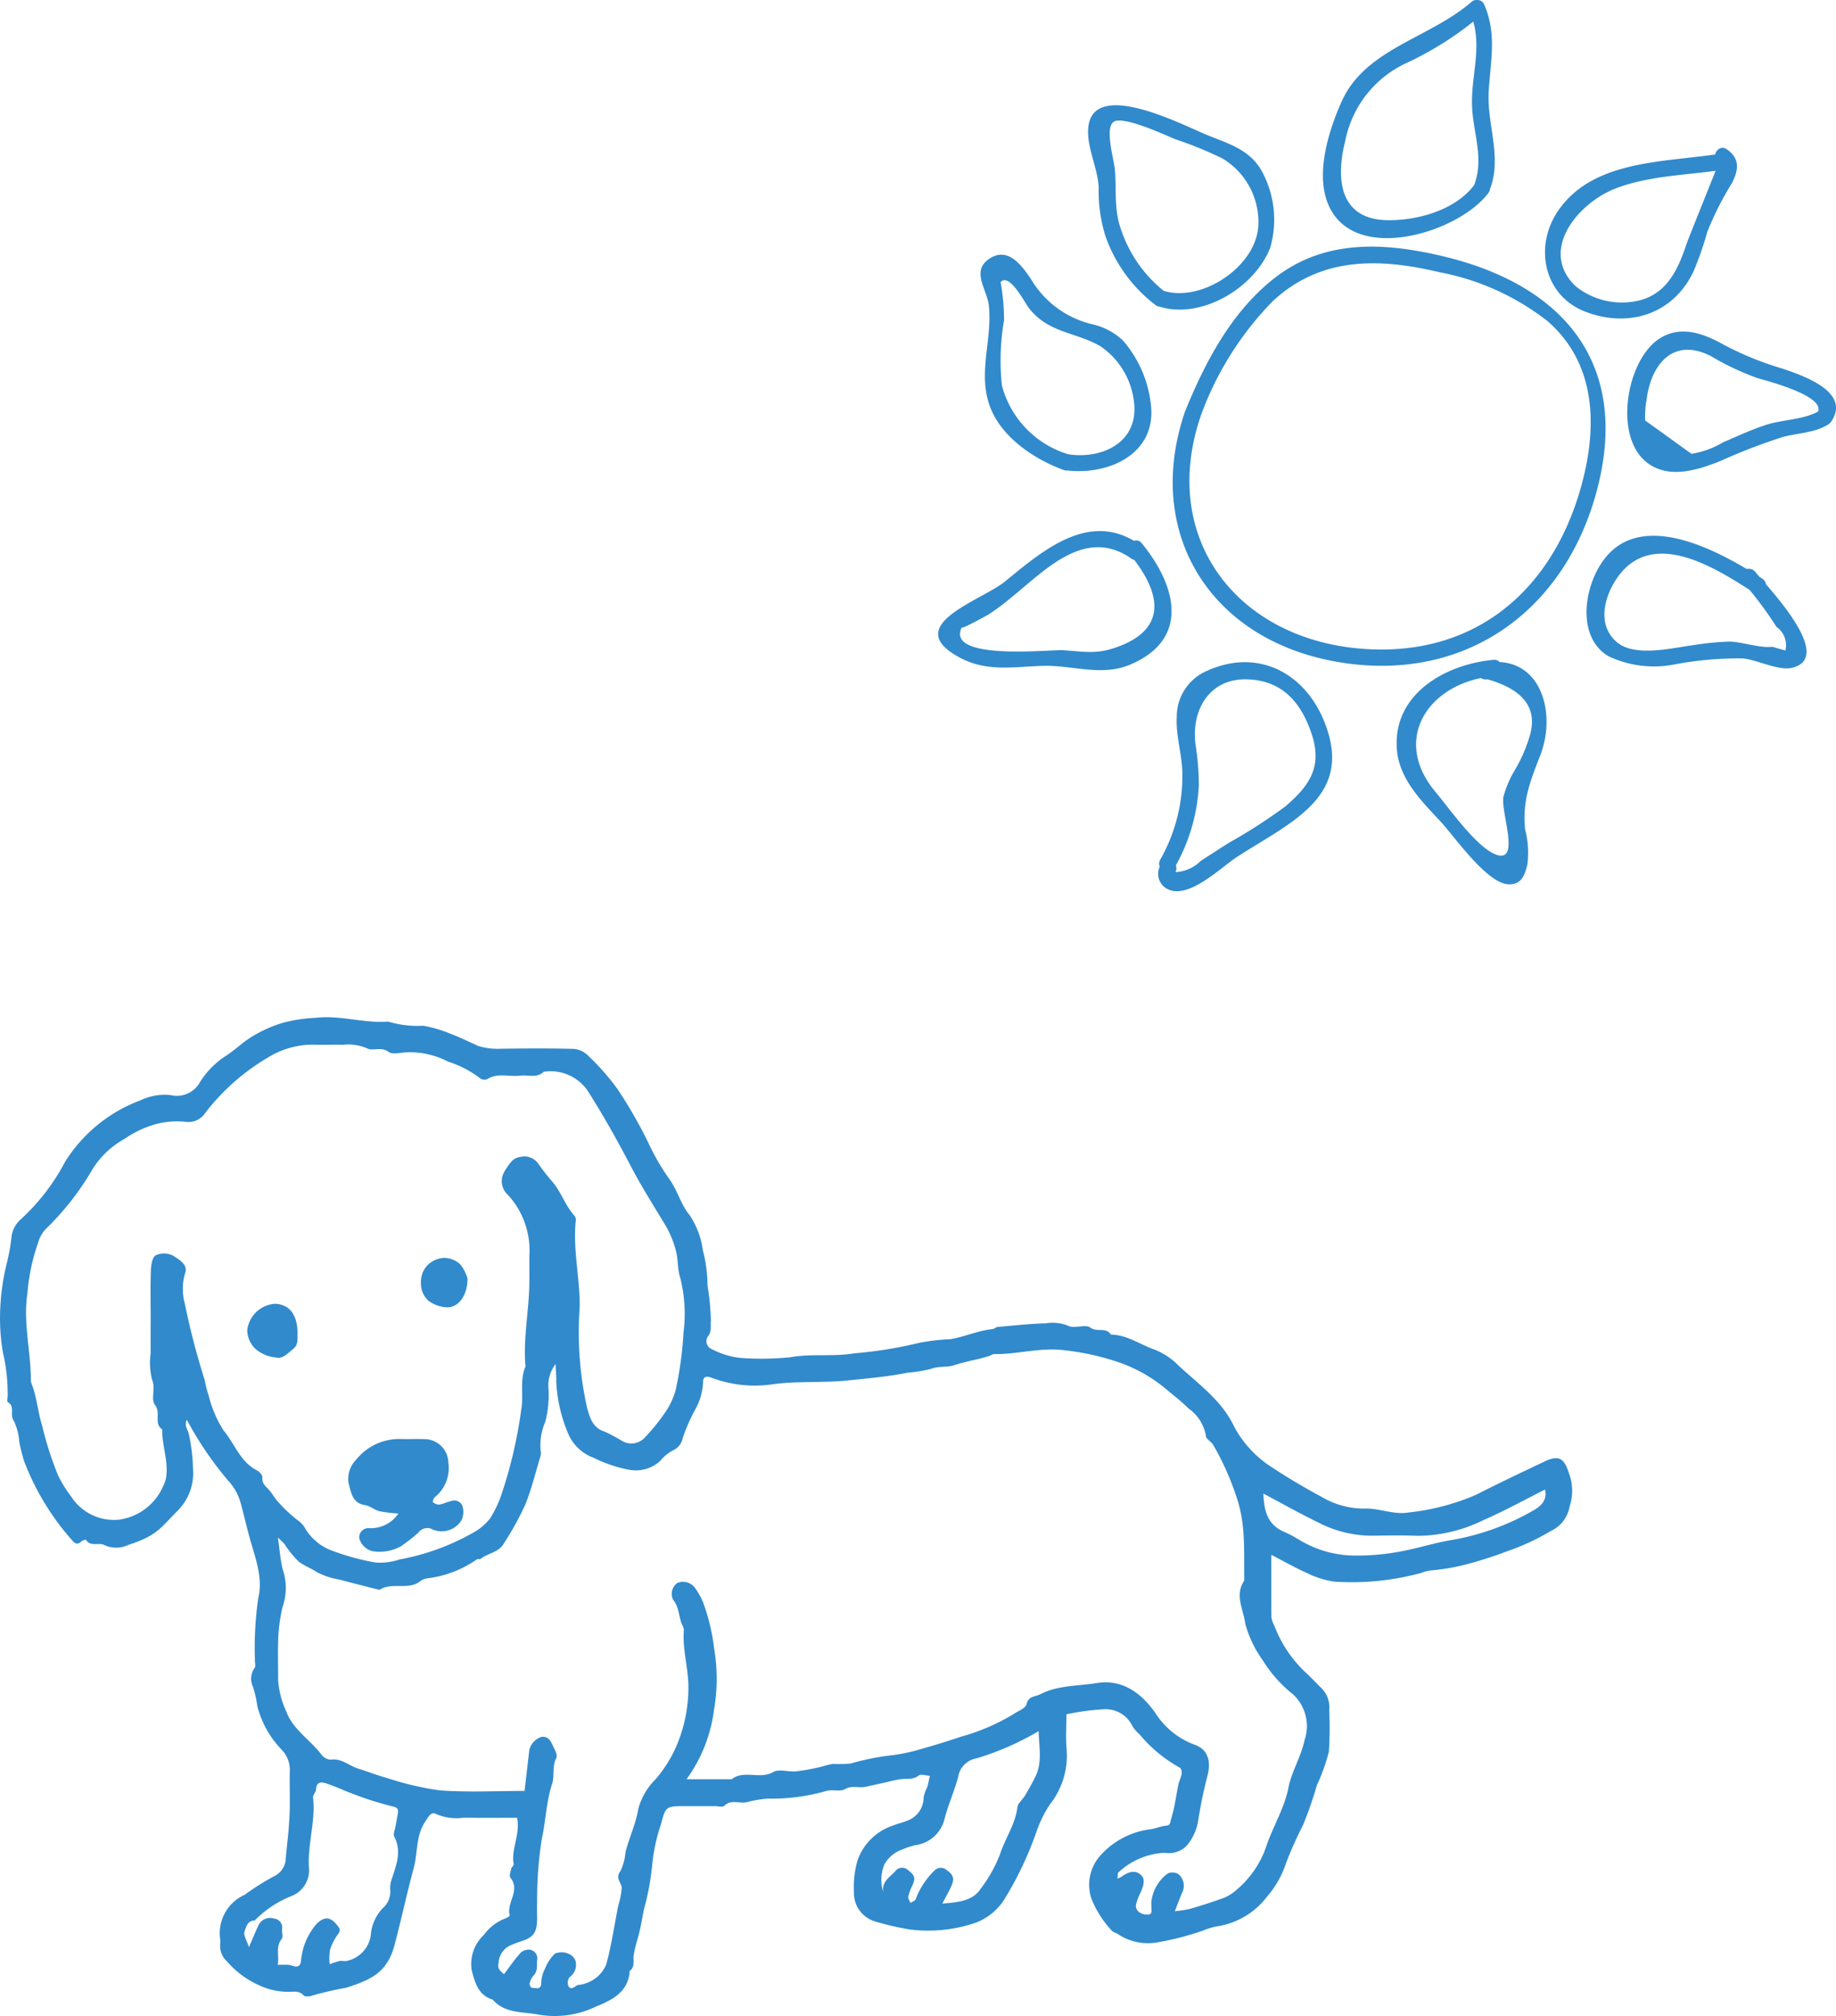 <svg xmlns="http://www.w3.org/2000/svg" width="145.861" height="160.112" viewBox="0 0 145.861 160.112">
  <g id="グループ_1054" data-name="グループ 1054" transform="translate(-1405.099 -12020.555)">
    <g id="グループ_994" data-name="グループ 994" transform="translate(-5389 -130.561)">
      <path id="パス_27085" data-name="パス 27085" d="M74.349,26.078c-3.22,9.5,1.916,17.874,11.732,19.758,10.083,1.934,18.272-3.613,20.949-13.33,2.78-10.085-2.4-16.469-12.121-18.8-4.721-1.129-9.493-1.386-13.477,1.759-3.4,2.679-5.491,6.679-7.084,10.61-.313.772.94,1.108,1.25.345A25.372,25.372,0,0,1,81.3,17.3c3.795-3.561,8.411-3.491,13.27-2.34a19.978,19.978,0,0,1,8.6,3.888c3.977,3.466,3.959,8.62,2.616,13.314-2.388,8.339-8.7,13.5-17.634,12.679-9.777-.9-15.794-8.851-12.55-18.418.267-.792-.983-1.131-1.25-.345" transform="translate(6813.875 12157.771)" fill="#318acc"/>
      <path id="パス_27086" data-name="パス 27086" d="M104.444,8.891c-4.411.788-10.421.391-13.291,4.622-1.912,2.821-1.131,6.691,2.132,7.975,3.461,1.361,7.041.216,8.636-3.176a25.078,25.078,0,0,0,1.094-3.139,25.129,25.129,0,0,1,1.971-3.9c.534-1.053.624-1.948-.421-2.665-.689-.472-1.336.649-.654,1.119.014.009-2.361,5.871-2.52,6.343-.631,1.881-1.423,3.8-3.515,4.472a5.866,5.866,0,0,1-5.308-1.05c-2.969-2.816.152-6.585,3.1-7.745,2.886-1.131,6.092-1.064,9.12-1.6.817-.147.47-1.4-.345-1.25" transform="translate(6826.717 12154.362)" fill="#318acc"/>
      <path id="パス_27087" data-name="パス 27087" d="M110.032,23.889c1.585-2.358-2.268-3.653-3.885-4.2a24.952,24.952,0,0,1-4.643-1.886c-1.674-.94-3.549-1.617-5.262-.4-2.517,1.789-3.54,7.821-.758,9.82,1.721,1.237,3.945.514,5.711-.182a45.989,45.989,0,0,1,5-1.925c1.188-.316,2.556-.325,3.607-1,.7-.447.049-1.569-.654-1.117-1.182.756-2.945.723-4.277,1.152-1.174.376-2.273.9-3.408,1.379a7.046,7.046,0,0,1-2.542.926L95.247,23.81a7.373,7.373,0,0,1,.111-1.651c.364-2.861,2.142-4.975,5.11-3.461a21.328,21.328,0,0,0,3.669,1.737c.749.223,5.672,1.469,4.776,2.8-.467.693.656,1.343,1.119.654" transform="translate(6829.554 12160.698)" fill="#318acc"/>
      <path id="パス_27088" data-name="パス 27088" d="M105.952,29.329c-2.962-1.9-8.917-5.339-12.151-2.015-1.964,2.017-2.808,6.6-.035,8.19a8.425,8.425,0,0,0,5.217.636,27.332,27.332,0,0,1,5.428-.475c1.064.085,2.838,1,3.9.746,3.572-.841-2.2-6.7-2.89-7.593-.5-.652-1.626-.007-1.117.654a29.773,29.773,0,0,1,2.782,3.692,1.769,1.769,0,0,1,.705,1.873q-.525-.148-1.05-.3c-.958.134-2.427-.408-3.422-.407a22.671,22.671,0,0,0-2.975.3c-1.539.2-4.51.946-5.924-.242-1.98-1.661-.654-4.65.679-5.917,2.9-2.759,7.436.2,10.2,1.978.7.451,1.354-.67.654-1.119" transform="translate(6828.149 12167.739)" fill="#318acc"/>
      <path id="パス_27089" data-name="パス 27089" d="M91.151,31.5c-3.818.343-8.045,2.724-7.672,7.147.2,2.354,1.965,4.077,3.485,5.714,1.089,1.172,3.7,4.958,5.424,4.965,1,.005,1.239-.718,1.453-1.564a7.324,7.324,0,0,0-.18-2.8c-.23-2.253.412-3.844,1.205-5.882,1.372-3.519-.069-8.219-4.549-7.289-.817.17-.47,1.417.343,1.25q4.483,1.27,3.3,4.719a11.714,11.714,0,0,1-1.092,2.457,8.238,8.238,0,0,0-.935,2.186c-.189,1.262,1.359,5.226-.546,4.576-1.545-.528-3.775-3.715-4.857-5.007-3.561-4.261-.437-8.72,4.622-9.173.824-.074.831-1.37,0-1.3" transform="translate(6821.599 12172.017)" fill="#318acc"/>
      <path id="パス_27090" data-name="パス 27090" d="M74.02,47.945a14.577,14.577,0,0,0,1.941-6.559,21.081,21.081,0,0,0-.269-3.287c-.332-2.768,1.159-5.249,4.164-5.133,2.709.108,4.145,1.771,4.984,4.09.947,2.614.157,4.171-2.029,6.018a42.529,42.529,0,0,1-4.457,2.867q-1.116.716-2.229,1.433a3.08,3.08,0,0,1-2.018.9.648.648,0,0,0-1.117-.654,1.345,1.345,0,0,0,.58,2.041c1.668.732,4.229-1.829,5.438-2.605,4.367-2.81,9.334-4.822,6.9-10.783-1.571-3.849-5.293-5.806-9.3-3.982a3.947,3.947,0,0,0-2.4,3.636c-.083,1.465.391,2.9.442,4.362a13.4,13.4,0,0,1-1.759,7c-.4.732.718,1.386,1.119.654" transform="translate(6813.379 12172.1)" fill="#318acc"/>
      <path id="パス_27091" data-name="パス 27091" d="M78.868,26.785c-3.933-2.762-7.623.4-10.686,2.913-1.888,1.548-8.388,3.5-3.627,6.057,2.162,1.163,4.258.73,6.594.661,2.382-.071,4.694.878,7-.117,4.82-2.075,3.524-6.4.868-9.625-.528-.645-1.44.276-.916.916,2.153,2.616,3.192,5.613-.675,7.192-1.863.76-2.782.516-4.659.391-.979-.065-9.387.87-8.038-1.828-.134.269,2.28-1.106,2.084-.986a18.159,18.159,0,0,0,1.868-1.391c2.679-2.156,5.868-5.635,9.528-3.063.684.479,1.331-.643.654-1.119" transform="translate(6805.783 12167.578)" fill="#318acc"/>
      <path id="パス_27092" data-name="パス 27092" d="M71.725,29.144a7.776,7.776,0,0,1-5.276-5.47,18.856,18.856,0,0,1,.171-5.179,16.984,16.984,0,0,0-.274-3.026c.711-.765,1.918,1.651,2.276,2.1,1.555,1.953,3.63,1.85,5.633,2.98a6.191,6.191,0,0,1,2.708,4.639c.26,3.07-2.618,4.36-5.239,3.954-.815-.125-1.166,1.121-.345,1.25,3.185.493,7.1-1.029,6.941-4.777a9.266,9.266,0,0,0-2.269-5.521,5.192,5.192,0,0,0-2.331-1.253,7.7,7.7,0,0,1-4.949-3.593c-.712-1.043-1.8-2.616-3.289-1.654-1.531.992-.2,2.448-.067,3.758.3,2.9-1.055,5.665.3,8.5,1.036,2.165,3.477,3.763,5.663,4.544.787.279,1.126-.972.345-1.25" transform="translate(6807.245 12158.047)" fill="#318acc"/>
      <path id="パス_27093" data-name="パス 27093" d="M75.636,21.351a10.526,10.526,0,0,1-3.4-4.813c-.613-1.649-.375-3.16-.518-4.853-.065-.772-.834-3.307-.09-3.793.769-.5,4.138,1.083,4.89,1.389a29.591,29.591,0,0,1,3.765,1.539,5.879,5.879,0,0,1,2.826,5.414c-.253,3.25-4.6,6.075-7.625,5.051-.79-.267-1.129.983-.343,1.25,3.355,1.135,7.655-1.412,8.915-4.631a8.029,8.029,0,0,0-.566-5.9c-.916-1.835-2.605-2.321-4.39-3.036-1.944-.779-9.615-4.85-9.512-.173.03,1.391.758,2.849.845,4.3a11.874,11.874,0,0,0,.537,3.887,11.784,11.784,0,0,0,4.016,5.495c.7.461,1.347-.661.654-1.119" transform="translate(6810.953 12152.893)" fill="#318acc"/>
      <path id="パス_27094" data-name="パス 27094" d="M92.166,16.539c-1.485,1.981-4.452,2.819-6.84,2.8-3.918-.034-4.168-3.332-3.406-6.32a8.65,8.65,0,0,1,4.954-6.207A26.066,26.066,0,0,0,92.83,2.947q-.509-.066-1.016-.131c1.09,2.46.122,4.8.171,7.3.044,2.255,1.043,4.346.115,6.573-.32.767.933,1.1,1.25.343,1.1-2.641-.205-5.219-.034-7.968.154-2.492.654-4.562-.385-6.907a.653.653,0,0,0-1.016-.131c-3.339,2.886-8.413,3.69-10.292,7.9-1.034,2.319-2.146,5.832-.988,8.317,2.149,4.615,10.315,2.057,12.649-1.06.5-.668-.624-1.313-1.119-.654" transform="translate(6819.056 12149.265)" fill="#318acc"/>
    </g>
    <g id="グループ_995" data-name="グループ 995" transform="translate(-5621.93 -107.681)">
      <path id="パス_27095" data-name="パス 27095" d="M140.059,56.621c-.232.446.057.745.147,1.106a14.423,14.423,0,0,1,.336,2.78,4.226,4.226,0,0,1-1.219,3.329c-1.4,1.4-1.6,1.954-3.918,2.718a2.249,2.249,0,0,1-1.844.041c-.5-.294-1.161.159-1.52-.455a.707.707,0,0,0-.377.143c-.32.31-.538.129-.747-.12a20.416,20.416,0,0,1-3.792-6.257,14.292,14.292,0,0,1-.384-1.529,4.5,4.5,0,0,0-.423-1.653c-.375-.485.129-1.163-.492-1.511-.064-.037-.021-.292-.007-.446a14.6,14.6,0,0,0-.389-3.543,16.386,16.386,0,0,1-.186-3.72,17.644,17.644,0,0,1,.5-3.3,15.244,15.244,0,0,0,.366-2,2.221,2.221,0,0,1,.768-1.524,16.764,16.764,0,0,0,3.5-4.548,11.966,11.966,0,0,1,5.969-4.875,4.449,4.449,0,0,1,2.43-.423,2.09,2.09,0,0,0,2.322-1.039,6.732,6.732,0,0,1,2.166-2.148c.483-.333.934-.715,1.4-1.081a10.154,10.154,0,0,1,3.065-1.488,12.325,12.325,0,0,1,2.605-.386c1.918-.218,3.789.453,5.7.3a8.052,8.052,0,0,0,2.785.331,10.34,10.34,0,0,1,2.187.642c.75.281,1.472.642,2.207.968a5.254,5.254,0,0,0,1.807.218c1.945-.025,3.891-.041,5.834.016a1.861,1.861,0,0,1,1.122.577,18.892,18.892,0,0,1,2.272,2.587,35.864,35.864,0,0,1,2.49,4.337,18.418,18.418,0,0,0,1.653,2.844c.646.892.892,2,1.616,2.867a6.623,6.623,0,0,1,1.039,2.782,11.046,11.046,0,0,1,.37,2.782,20.648,20.648,0,0,1,.269,2.789c-.06.428.108.853-.255,1.288a.687.687,0,0,0,.372,1.007,6.235,6.235,0,0,0,2.178.671,22.328,22.328,0,0,0,3.983-.044c1.708-.308,3.431-.028,5.091-.313a33.9,33.9,0,0,0,5.167-.83,16.289,16.289,0,0,1,2.476-.294c1.152-.184,2.212-.692,3.371-.8.133-.014.253-.161.384-.17,1.288-.115,2.575-.258,3.865-.294a3.221,3.221,0,0,1,1.754.2c.485.253,1.364-.154,1.759.143.536.4,1.262-.067,1.63.556,1.3.016,2.327.8,3.49,1.2a5.5,5.5,0,0,1,1.911,1.283c1.6,1.483,3.44,2.773,4.408,4.852a8.772,8.772,0,0,0,2.686,3.005,48.643,48.643,0,0,0,4.185,2.509,6.615,6.615,0,0,0,3.435.968c1.193-.057,2.336.517,3.555.306a18.28,18.28,0,0,0,5.4-1.428c1.771-.908,3.571-1.754,5.367-2.61,1.111-.529,1.564-.31,1.945.892a3.953,3.953,0,0,1,.062,2.674,2.619,2.619,0,0,1-1.492,1.945,18.464,18.464,0,0,1-3.477,1.612,31.47,31.47,0,0,1-3.647,1.143,17.607,17.607,0,0,1-2.476.384,2.9,2.9,0,0,0-.683.189,21.088,21.088,0,0,1-6.914.694,7.07,7.07,0,0,1-2.164-.681c-.938-.412-1.833-.927-2.847-1.449,0,1.692-.009,3.318.011,4.944a1.987,1.987,0,0,0,.225.669,9.971,9.971,0,0,0,2.49,3.727c.419.377.8.8,1.2,1.191a2.122,2.122,0,0,1,.681,1.713c0,.053,0,.1,0,.154a29.5,29.5,0,0,1-.028,3.221,15.191,15.191,0,0,1-.952,2.67,31.377,31.377,0,0,1-1.122,3.217,27.952,27.952,0,0,0-1.331,2.978,7.9,7.9,0,0,1-1.559,2.722,6.127,6.127,0,0,1-3.8,2.279,5.345,5.345,0,0,0-1.235.354,22.267,22.267,0,0,1-3.615.936,4.289,4.289,0,0,1-3.192-.685c-.17-.083-.393-.147-.485-.29a8.251,8.251,0,0,1-1.552-2.428,3.48,3.48,0,0,1,.731-3.543,6.417,6.417,0,0,1,3.916-2.033c.425-.053.835-.244,1.258-.285.366-.034.313-.246.391-.492.292-.922.4-1.879.6-2.819.06-.276.209-.533.251-.812.023-.154-.041-.437-.145-.481a11.152,11.152,0,0,1-3.2-2.649,2.61,2.61,0,0,1-.582-.678,2.336,2.336,0,0,0-2.258-1.313,18.891,18.891,0,0,0-2.973.4c0,.924-.064,1.842.014,2.748a6.216,6.216,0,0,1-1.3,4.371,9.5,9.5,0,0,0-1.035,2.037,27.347,27.347,0,0,1-2.6,5.521,4.635,4.635,0,0,1-2.221,1.849,11.678,11.678,0,0,1-5.279.563,22.209,22.209,0,0,1-2.8-.646,2.359,2.359,0,0,1-1.66-2.325,7.614,7.614,0,0,1,.278-2.49,4.467,4.467,0,0,1,2.84-2.8c.347-.143.727-.218,1.074-.368a1.952,1.952,0,0,0,1.345-1.876,3.263,3.263,0,0,1,.287-.8c.087-.294.14-.6.209-.9-.3-.016-.7-.163-.881-.025-.458.356-.945.232-1.426.292s-.94.2-1.41.3l-1.41.308c-.527.113-1.055-.14-1.616.184-.389.223-1.007,0-1.474.14a15.746,15.746,0,0,1-4.663.612,9.272,9.272,0,0,0-1.713.292c-.573.11-1.2-.251-1.738.276-.131.131-.492.03-.745.03-.768,0-1.536,0-2.3,0-1.529,0-1.619-.021-1.964,1.37a14.158,14.158,0,0,0-.715,3.261,20.26,20.26,0,0,1-.66,3.553c-.156.791-.281,1.6-.513,2.387a10.379,10.379,0,0,0-.3,1.255c-.069.43.136.92-.315,1.253-.11,1.72-1.449,2.334-2.743,2.863a7.508,7.508,0,0,1-4.64.586c-1.186-.2-2.568-.085-3.5-1.161-1.163-.345-1.426-1.4-1.676-2.345a3.2,3.2,0,0,1,.968-2.8,3.839,3.839,0,0,1,1.748-1.324c.12-.041.322-.177.31-.221-.29-1,.878-1.971.051-2.994-.108-.133.012-.471.062-.708.028-.131.216-.262.2-.368-.225-1.214.545-2.341.267-3.686-1.377,0-2.794.021-4.208-.009a4.089,4.089,0,0,1-2.191-.274c-.407-.237-.607.131-.938.655-.715,1.127-.547,2.43-.874,3.631-.55,2.026-.982,4.086-1.527,6.119-.575,2.15-1.817,2.727-3.824,3.375a26.942,26.942,0,0,0-2.66.609c-.216.094-.628.122-.74,0-.338-.379-.734-.29-1.122-.283a5.542,5.542,0,0,1-2.529-.575,7.274,7.274,0,0,1-2.442-1.853,1.65,1.65,0,0,1-.533-1.308,1.621,1.621,0,0,0,0-.46,3.339,3.339,0,0,1,1.945-3.507,20.236,20.236,0,0,1,2.44-1.529,1.608,1.608,0,0,0,.83-1.446c.122-1.131.251-2.267.3-3.4s-.007-2.251.018-3.378a2.32,2.32,0,0,0-.619-1.745,7.749,7.749,0,0,1-1.959-3.481,8.631,8.631,0,0,0-.35-1.545,1.479,1.479,0,0,1,.143-1.508c.09-.149,0-.4.016-.6a27.763,27.763,0,0,1,.267-4.948c.4-1.665-.29-3.3-.722-4.9-.235-.869-.435-1.757-.676-2.624a4.214,4.214,0,0,0-.957-1.745,27.007,27.007,0,0,1-3.32-4.875m39.685,28.544h3.6c.986-.768,2.23.044,3.3-.57.462-.267,1.2,0,1.814-.055a15.653,15.653,0,0,0,1.715-.3c.421-.087.83-.246,1.255-.292a8.773,8.773,0,0,0,1.375-.032,19.653,19.653,0,0,1,3.12-.637,13.828,13.828,0,0,0,1.984-.375c1.232-.343,2.463-.711,3.674-1.124a16.516,16.516,0,0,0,4.166-1.794c.359-.248.947-.453,1.016-.77.152-.669.706-.6,1.074-.789,1.41-.733,3.012-.658,4.527-.9,2.01-.32,3.5.777,4.622,2.355a6.258,6.258,0,0,0,3.123,2.539c1.053.359,1.334,1.285,1.039,2.44a36.483,36.483,0,0,0-.757,3.672,4.066,4.066,0,0,1-.908,1.92,1.993,1.993,0,0,1-1.752.554,5.782,5.782,0,0,0-3.647,1.543c-.1.074-.064.336-.092.51a2.112,2.112,0,0,0,.324-.156c.589-.428,1.085-.5,1.465-.2s.393.671.044,1.465a4.614,4.614,0,0,0-.354.924c-.09.451.283.784.819.823s.384-.336.4-.614a2.785,2.785,0,0,1,0-.46A3.221,3.221,0,0,1,218,92.634a.947.947,0,0,1,.807.053,1.188,1.188,0,0,1,.338,1.433c-.2.462-.37.934-.6,1.524a9.763,9.763,0,0,0,1.2-.186q1.231-.355,2.437-.784a3.3,3.3,0,0,0,1.007-.52,7.815,7.815,0,0,0,2.573-3.527c.522-1.628,1.465-3.079,1.805-4.787.253-1.29,1-2.451,1.276-3.762a3.444,3.444,0,0,0-.915-3.663,10.489,10.489,0,0,1-2.391-2.683,9.111,9.111,0,0,1-1.4-2.927c-.131-1.1-.867-2.276-.076-3.419-.041-2.18.138-4.357-.577-6.51a21.606,21.606,0,0,0-1.9-4.277c-.152-.253-.554-.444-.566-.678a3.345,3.345,0,0,0-1.384-2.2c-.559-.559-1.191-1.042-1.8-1.552a11.873,11.873,0,0,0-3.739-2.115,20.318,20.318,0,0,0-4.357-.963c-1.867-.232-3.693.331-5.551.31-.131,0-.262.106-.4.149-.906.294-1.851.425-2.762.731-.577.193-1.235.053-1.874.3a11.859,11.859,0,0,1-1.86.3c-1.577.317-3.2.453-4.806.619-1.987.2-4,.021-6.011.315a9.774,9.774,0,0,1-4.808-.563c-.251-.094-.632-.12-.6.4a4.976,4.976,0,0,1-.642,2.184,13.51,13.51,0,0,0-.968,2.212,1.381,1.381,0,0,1-.642.927,3.374,3.374,0,0,0-1.157.911,2.857,2.857,0,0,1-2.46.7,10.586,10.586,0,0,1-2.819-.95,3.5,3.5,0,0,1-2.056-1.98,12.015,12.015,0,0,1-.922-4.068c.016-.416-.032-.832-.057-1.4a2.827,2.827,0,0,0-.559,1.984,8.333,8.333,0,0,1-.267,2.644,4.521,4.521,0,0,0-.347,2.32.873.873,0,0,1-.041.439c-.389,1.272-.7,2.575-1.2,3.8a23.9,23.9,0,0,1-1.729,3.118c-.4.66-1.244.717-1.812,1.173-.062.051-.214-.014-.29.032a8.687,8.687,0,0,1-3.978,1.515,1.149,1.149,0,0,0-.52.221c-.97.761-2.256.034-3.242.692-1.065-.271-2.129-.536-3.189-.821a5.925,5.925,0,0,1-1.75-.57c-.485-.324-1.042-.52-1.483-.862a7.8,7.8,0,0,1-1.108-1.364c-.108-.136-.246-.251-.543-.545.145,1,.2,1.766.375,2.509a4.544,4.544,0,0,1,0,3,13.088,13.088,0,0,0-.338,2.311c-.055,1.173-.014,2.352-.016,3.527a7.194,7.194,0,0,0,.655,2.493c.533,1.43,1.911,2.23,2.791,3.415a.984.984,0,0,0,.736.389c.867-.129,1.451.49,2.178.711.77.235,1.52.54,2.3.747a23.416,23.416,0,0,0,4.183.98c2.23.166,4.479.044,6.733.044.133-1.134.255-2.205.384-3.277a1.45,1.45,0,0,1,.963-1.014c.54-.055.71.278.924.745.152.331.379.676.237.957-.333.662-.11,1.4-.315,2.021-.476,1.435-.5,2.941-.828,4.4a31.2,31.2,0,0,0-.366,5.077c-.023.407,0,.819,0,1.228-.014,1.143-.285,1.5-1.37,1.84-.269.085-.533.2-.8.306a1.635,1.635,0,0,0-.894,1.389c-.08.389.025.531.43.885.43-.566.835-1.168,1.32-1.7a.935.935,0,0,1,.789-.241.705.705,0,0,1,.531.8c-.053.435.078.89-.306,1.262a1.371,1.371,0,0,0-.3.635c-.023.092.126.329.189.326.3-.018.743.223.738-.43a2.6,2.6,0,0,1,.3-1.094,3.421,3.421,0,0,1,.782-1.189A1.366,1.366,0,0,1,170.324,99a1,1,0,0,1,.6.559,1.22,1.22,0,0,1-.476,1.334.744.744,0,0,0-.083.692c.138.278.386.166.619-.016.138-.106.375-.071.552-.14a2.67,2.67,0,0,0,1.835-1.554c.418-1.531.644-3.116.954-4.675A6.406,6.406,0,0,0,174.6,93.8c-.014-.437-.54-.773-.1-1.343a4.212,4.212,0,0,0,.4-1.508c.3-1.154.819-2.23,1.019-3.433a5.182,5.182,0,0,1,1.35-2.329,10.282,10.282,0,0,0,1.9-3.215,11.842,11.842,0,0,0,.731-4.015c.023-1.568-.49-3.07-.363-4.631a.881.881,0,0,0-.12-.407c-.308-.642-.23-1.4-.731-2.01a1.06,1.06,0,0,1,.333-1.334,1.188,1.188,0,0,1,1.343.315,5.458,5.458,0,0,1,.708,1.237,15.923,15.923,0,0,1,.867,3.615,14.405,14.405,0,0,1,0,4.886,11.98,11.98,0,0,1-2.191,5.541m-42.566-36.3c0-1.382-.03-2.764.016-4.143.014-.412.12-1.037.386-1.173a1.6,1.6,0,0,1,1.389.037c.446.3,1.21.694.938,1.4a4.388,4.388,0,0,0-.025,2.375,59.124,59.124,0,0,0,1.591,6.109,8.208,8.208,0,0,0,.32,1.249,9.188,9.188,0,0,0,1.18,2.75c.89,1.046,1.3,2.481,2.656,3.166.2.1.444.391.425.566-.053.506.3.713.554,1.014s.439.651.706.931a11.909,11.909,0,0,0,1.522,1.43,1.957,1.957,0,0,1,.646.715,4.147,4.147,0,0,0,2.145,1.729,18.716,18.716,0,0,0,3.444.931,4.869,4.869,0,0,0,1.872-.244,18.637,18.637,0,0,0,5.88-2.143,4.326,4.326,0,0,0,1.34-1.145,9.362,9.362,0,0,0,.943-2.053,36.312,36.312,0,0,0,1.513-6.581c.207-1.111-.143-2.3.336-3.4-.2-2.221.28-4.412.306-6.625.009-.717,0-1.433,0-2.148a6.529,6.529,0,0,0-1.683-4.84,1.474,1.474,0,0,1-.363-1.748,4.859,4.859,0,0,1,.655-.952,1.092,1.092,0,0,1,.623-.322,1.349,1.349,0,0,1,1.474.522,18.4,18.4,0,0,0,1.184,1.506c.669.825.991,1.879,1.725,2.665a.618.618,0,0,1,.064.428c-.216,2.276.343,4.511.322,6.781a27.463,27.463,0,0,0,.591,8.036c.237.819.451,1.566,1.393,1.867a13.551,13.551,0,0,1,1.382.736,1.452,1.452,0,0,0,1.869-.338,14.97,14.97,0,0,0,1.492-1.837A5.859,5.859,0,0,0,178.9,54.2a28.679,28.679,0,0,0,.609-4.5,11.719,11.719,0,0,0-.251-4.33c-.232-.681-.163-1.46-.35-2.161a7.68,7.68,0,0,0-.793-1.968c-.936-1.557-1.92-3.1-2.757-4.7-1.09-2.074-2.217-4.107-3.479-6.077a3.57,3.57,0,0,0-3.474-1.483c-.552.531-1.242.228-1.867.306-.878.108-1.8-.255-2.647.292a.586.586,0,0,1-.552-.092,8.271,8.271,0,0,0-2.532-1.311,6.527,6.527,0,0,0-3.382-.736c-.458.034-1.055.179-1.35-.041-.586-.446-1.242-.023-1.729-.29a3.749,3.749,0,0,0-1.885-.274c-.819-.021-1.637.021-2.456-.009a6.787,6.787,0,0,0-3.428.973,17.463,17.463,0,0,0-5.049,4.431,1.6,1.6,0,0,1-1.534.731,6.409,6.409,0,0,0-2.7.264A8.2,8.2,0,0,0,135.12,34.3a6.984,6.984,0,0,0-2.562,2.417,21.744,21.744,0,0,1-3.723,4.76,2.677,2.677,0,0,0-.614,1.122,15.768,15.768,0,0,0-.83,3.946c-.363,2.3.269,4.61.271,6.926a.858.858,0,0,0,.055.283c.428,1.072.492,2.233.839,3.332a26.9,26.9,0,0,0,1.26,3.932,10.022,10.022,0,0,0,1.055,1.708,4.045,4.045,0,0,0,3.817,1.821,4.49,4.49,0,0,0,3.472-2.633,2.717,2.717,0,0,0,.237-.667c.225-1.313-.327-2.564-.3-3.863-.7-.471-.08-1.3-.566-1.931-.377-.487.071-1.308-.246-2.03a5.668,5.668,0,0,1-.108-2.1c-.007-.816,0-1.635,0-2.453m7.811,49.623c.31-.706.531-1.281.807-1.828a1.016,1.016,0,0,1,1.186-.437.715.715,0,0,1,.635.855c-.014.255.1.6-.021.75-.52.642-.186,1.331-.32,2.069.356,0,.6-.018.848,0s.513.186.717.12c.336-.106.253-.478.324-.768a5.1,5.1,0,0,1,1.177-2.582c.575-.589,1.076-.632,1.614.034.2.251.37.409.113.757a4.046,4.046,0,0,0-.642,1.258,4.2,4.2,0,0,0-.025,1.129,7.376,7.376,0,0,1,.773-.251c.2-.039.423.041.609-.016a2.422,2.422,0,0,0,1.876-1.977,3.473,3.473,0,0,1,.968-2.212,1.747,1.747,0,0,0,.586-1.439,2.067,2.067,0,0,1,.076-.731c.352-1.143.885-2.258.246-3.49-.11-.212.055-.568.1-.855.055-.333.124-.665.182-1,.085-.481-.175-.5-.586-.6a25.385,25.385,0,0,1-2.837-.9c-.754-.269-1.478-.625-2.24-.878-.359-.12-.809-.191-.835.462-.009.221-.262.448-.239.653.212,1.869-.437,3.681-.331,5.541a2.185,2.185,0,0,1-1.435,2.3,8.54,8.54,0,0,0-2.877,1.929c-.577-.014-.687.55-.8.865-.106.3.189.738.345,1.232M195.368,94.1c-.1-.812.515-1.15.938-1.6a.684.684,0,0,1,1.049-.117c.524.407.6.632.354,1.177a4.463,4.463,0,0,0-.345.927c-.03.149.113.333.177.5.14-.094.347-.156.409-.287a6.206,6.206,0,0,1,1.5-2.29.691.691,0,0,1,.94-.053c.607.421.681.736.329,1.444-.182.366-.379.724-.646,1.235,1.177-.09,2.352-.2,2.969-1.074a11.214,11.214,0,0,0,1.61-2.833c.407-1.265,1.214-2.371,1.382-3.727.041-.34.423-.63.619-.961.29-.49.568-.986.819-1.5.554-1.129.283-2.3.251-3.6a22.326,22.326,0,0,1-4.925,2.161,1.784,1.784,0,0,0-1.476,1.513c-.3,1.09-.763,2.138-1.058,3.231a2.754,2.754,0,0,1-2.288,2.145,5.413,5.413,0,0,0-1.076.347,2.63,2.63,0,0,0-1.428,1.18,3.254,3.254,0,0,0-.106,2.18m30.214-31.621c.048,1.347.3,2.495,1.72,3.072.568.232,1.081.6,1.63.881a8.507,8.507,0,0,0,3.909.968,18.615,18.615,0,0,0,4.15-.428c1.147-.241,2.322-.6,3.477-.793a19.605,19.605,0,0,0,6.3-2.214c.662-.363,1.4-.786,1.193-1.807-1.667.835-3.238,1.706-4.877,2.417a11.907,11.907,0,0,1-5.309,1.258c-1.226-.055-2.453-.018-3.679-.009a9.345,9.345,0,0,1-4.164-1.053c-1.439-.7-2.837-1.488-4.348-2.29" transform="translate(6901.82 12184.369)" fill="#318acc" fill-rule="evenodd"/>
      <path id="パス_27096" data-name="パス 27096" d="M141.239,45.129a11.321,11.321,0,0,1-1.5-.182c-.4-.1-.763-.428-1.168-.49-1.044-.161-1.1-1.113-1.295-1.764a2.2,2.2,0,0,1,.616-1.849,4.4,4.4,0,0,1,3.624-1.628c.612.011,1.226-.016,1.84.007a1.9,1.9,0,0,1,1.851,1.849,2.97,2.97,0,0,1-1.094,2.778.514.514,0,0,0-.131.379.784.784,0,0,0,.5.193c.324-.051.63-.212.952-.285a.7.7,0,0,1,.888.379,1.6,1.6,0,0,1-.051,1.117,1.847,1.847,0,0,1-2.274.779.89.89,0,0,0-1.175.237,12.658,12.658,0,0,1-1.389,1.085,3.5,3.5,0,0,1-2.292.379,1.476,1.476,0,0,1-1-.977.723.723,0,0,1,.791-.842,2.645,2.645,0,0,0,2.311-1.168" transform="translate(6917.439 12203.3)" fill="#318acc" fill-rule="evenodd"/>
      <path id="パス_27097" data-name="パス 27097" d="M137.746,36.906c-.021.437.087.881-.352,1.232s-.848.819-1.38.669a2.835,2.835,0,0,1-1.674-.74,2.107,2.107,0,0,1-.589-1.435,2.383,2.383,0,0,1,2.223-2.088c1.147.055,1.775.892,1.771,2.361" transform="translate(6912.92 12197.229)" fill="#318acc" fill-rule="evenodd"/>
      <path id="パス_27098" data-name="パス 27098" d="M143.452,34.582c.012,1.38-.743,2.352-1.665,2.3a2.649,2.649,0,0,1-1.442-.527,1.845,1.845,0,0,1-.593-1.421,1.927,1.927,0,0,1,.566-1.439,2.01,2.01,0,0,1,1.274-.538,1.954,1.954,0,0,1,1.283.51,3.346,3.346,0,0,1,.577,1.113" transform="translate(6920.717 12195.172)" fill="#318acc" fill-rule="evenodd"/>
    </g>
  </g>
</svg>
